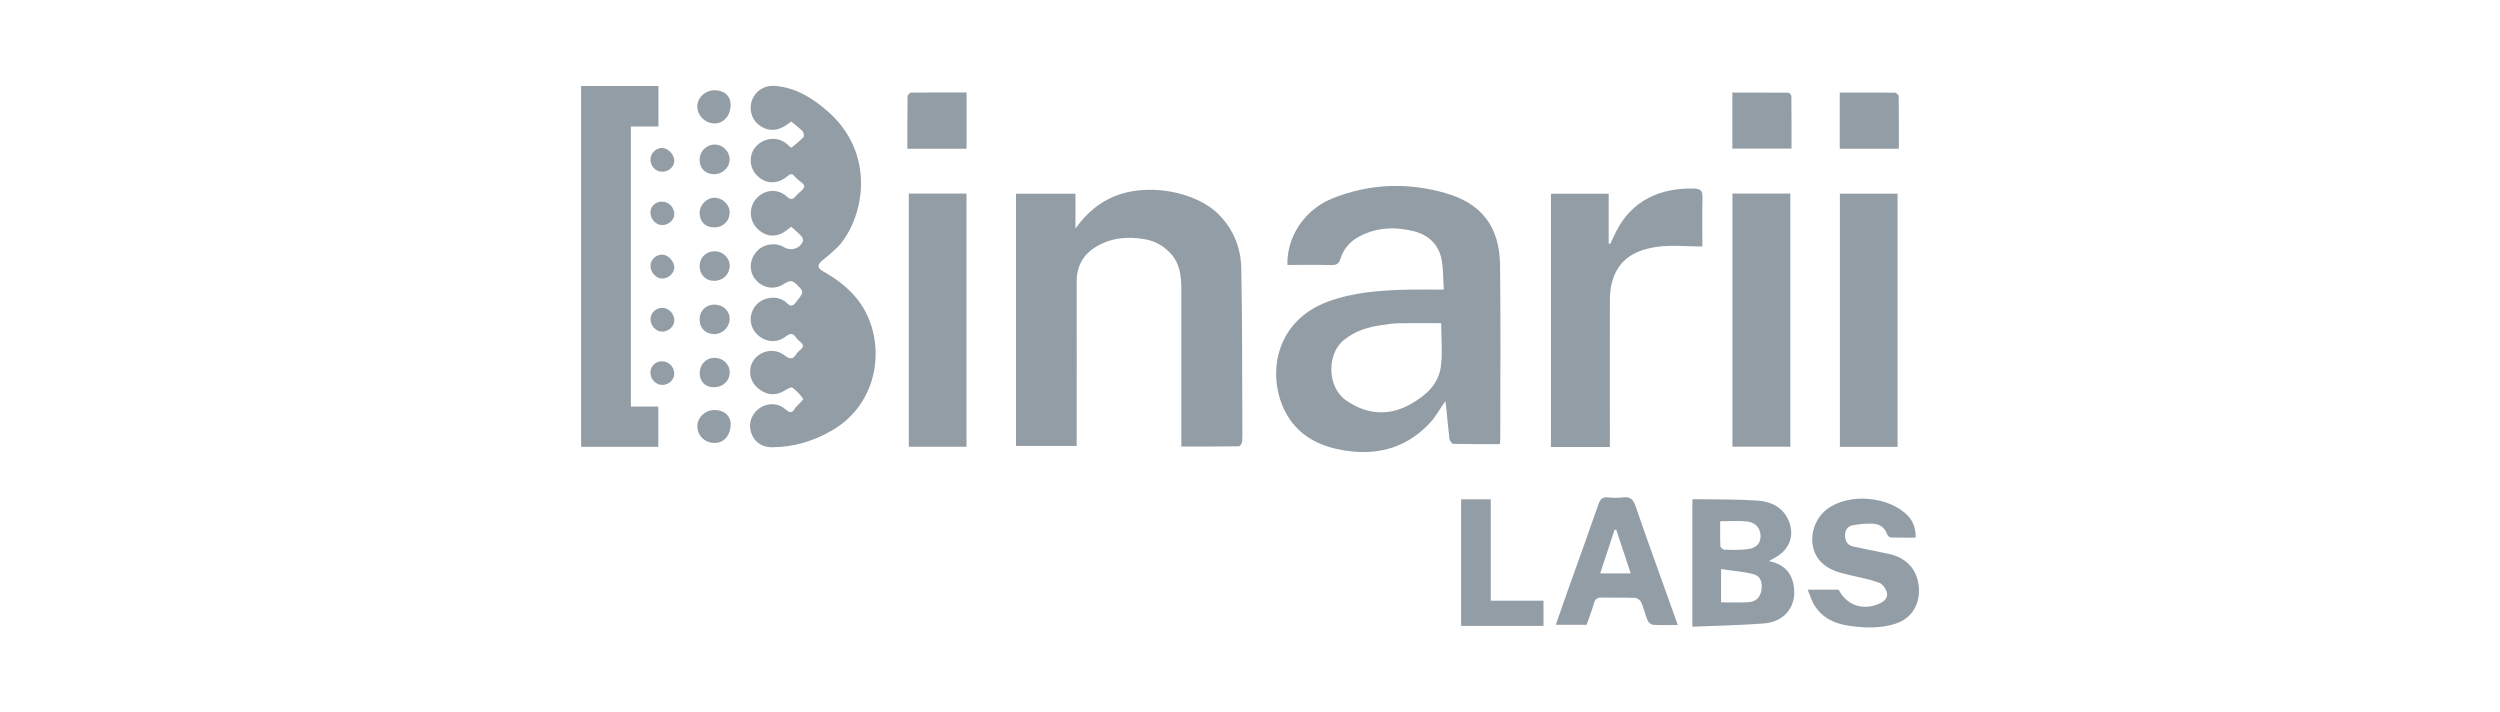 <?xml version="1.0" encoding="UTF-8"?>
<svg id="Layer_1" data-name="Layer 1" xmlns="http://www.w3.org/2000/svg" version="1.1" viewBox="0 0 400 113.95">
  <defs>
    <style>
      .cls-1 {
        fill: #051c30;
        stroke-width: 0px;
      }

      .cls-2 {
        opacity: .43;
      }
    </style>
  </defs>
  <g class="cls-2">
    <path class="cls-1" d="M231.01,46.33c-.12-1.81-.08-3.27-.33-4.68-.44-2.46-2.06-4.04-4.42-4.64-2.98-.76-5.96-.66-8.77.82-1.49.78-2.5,1.96-3.01,3.54-.24.75-.57,1.06-1.4,1.04-2.37-.06-4.74-.02-7.1-.02-.11-4.59,2.82-8.88,7.19-10.64,5.98-2.4,12.12-2.6,18.22-.82,5.65,1.65,8.54,5.32,8.62,11.49.11,9.32.03,18.64.03,27.96,0,.18-.04.36-.07.68-2.51,0-4.98.02-7.46-.04-.21,0-.56-.52-.6-.83-.21-1.65-.34-3.32-.51-4.98-.03-.32-.09-.64-.14-1.04-.91,1.29-1.61,2.61-2.61,3.65-4.08,4.25-9.12,5.24-14.71,4.03-3.53-.76-6.45-2.55-8.19-5.77-3.12-5.75-1.95-14.67,6.79-17.85,4.18-1.52,8.54-1.79,12.92-1.89,1.77-.04,3.55,0,5.57,0ZM230.6,51.71c-2.35,0-4.61-.03-6.87.01-.88.02-1.77.16-2.65.29-2.23.31-4.31.95-6.1,2.42-2.7,2.22-2.68,7.52.43,9.66,3.28,2.25,6.8,2.56,10.36.53,2.37-1.35,4.38-3.14,4.76-5.93.31-2.25.06-4.57.06-6.98Z"/>
    <path class="cls-1" d="M172.08,36.55c1.76-2.43,3.69-4.07,6.14-5.11,5.26-2.22,13.12-.89,16.87,2.97,2.27,2.33,3.44,5.25,3.51,8.43.17,8.12.13,16.25.17,24.38,0,1.15.03,2.3-.03,3.45-.01.27-.34.74-.53.74-3.04.05-6.07.03-9.2.03v-1.46c0-7.91.01-15.81,0-23.72,0-2.1-.22-4.15-1.79-5.79-1.09-1.14-2.37-1.88-3.91-2.17-2.78-.51-5.49-.3-7.95,1.19-2.05,1.24-3.09,3.09-3.09,5.53.02,8.31,0,16.63,0,24.94,0,.44,0,.87,0,1.39h-9.71V31h9.51v5.55Z"/>
    <path class="cls-1" d="M126.63,23.63c.71-.6,1.36-1.08,1.91-1.67.15-.16.07-.75-.12-.95-.52-.55-1.15-1.01-1.82-1.56-.3.21-.67.5-1.08.75-1.42.87-2.96.75-4.22-.31-1.11-.93-1.5-2.54-.95-3.94.57-1.45,2-2.34,3.63-2.21,3.38.27,6.08,1.98,8.54,4.15,7.18,6.34,6.04,15.72,2.21,20.82-.85,1.13-2.04,2.02-3.14,2.95-.83.7-.87,1.2.1,1.75,2.35,1.33,4.47,2.93,6.01,5.18,4.16,6.09,3.1,15.86-4.61,20.3-2.95,1.7-6.11,2.65-9.53,2.67-1.92.01-3.26-1.17-3.53-3.01-.23-1.62.91-3.31,2.62-3.76,1.15-.3,2.21-.03,3.1.76.56.5,1.01.58,1.41-.16.07-.13.18-.24.28-.35.37-.42,1.14-1.1,1.06-1.22-.45-.69-1.06-1.31-1.73-1.8-.18-.13-.77.2-1.12.41-1.2.76-2.44.88-3.67.18-1.28-.73-2.04-1.88-1.95-3.36.15-2.6,3.29-4.03,5.41-2.45.86.64,1.37.84,1.99-.18.29-.48,1.06-.86,1.05-1.28,0-.43-.75-.81-1.07-1.28-.51-.77-.94-.79-1.69-.22-1.55,1.18-3.52.89-4.79-.57-1.13-1.3-1.1-3.23.13-4.55,1.07-1.15,3.33-1.59,4.74-.32.42.38.83.86,1.45.09,1.32-1.64,1.39-1.75.61-2.58-1.07-1.13-1.33-1.18-2.52-.43-1.48.92-3.24.64-4.4-.69-1.14-1.31-1.09-3.16.13-4.56,1.04-1.19,3.05-1.5,4.38-.68,1.09.67,2.52.25,3.01-.94.08-.21-.04-.6-.2-.78-.5-.54-1.06-1.02-1.65-1.56-.29.22-.55.42-.81.62-1.58,1.21-3.41,1.04-4.77-.46-1.24-1.37-1.19-3.5.13-4.82,1.32-1.32,3.32-1.45,4.72-.17.68.62,1.04.44,1.52-.14.43-.52,1.24-.97,1.28-1.49.03-.41-.87-.88-1.33-1.35-.37-.37-.56-.94-1.29-.32-1.75,1.48-3.74,1.33-5.13-.27-1.15-1.32-1.09-3.4.21-4.63,1.16-1.1,3.4-1.65,5.09.1.1.1.23.18.38.3Z"/>
    <path class="cls-1" d="M100.94,65.05h4.39v6.44h-12.35V13.76h12.37v6.48h-4.41v44.82Z"/>
    <path class="cls-1" d="M257.57,71.52h-9.42V31h9.24v7.96c.08.02.17.04.25.06.29-.61.57-1.22.86-1.82,2.58-5.25,7.28-7.18,12.61-7.03.88.03,1.32.33,1.29,1.34-.07,2.66-.02,5.33-.02,7.93-2.53,0-5-.29-7.38.07-3.94.59-6.32,2.39-7.16,5.97-.2.86-.26,1.76-.26,2.65-.02,7.31,0,14.63,0,21.94,0,.44,0,.88,0,1.45Z"/>
    <path class="cls-1" d="M145.41,30.97h9.23v40.51h-9.23V30.97Z"/>
    <path class="cls-1" d="M286.45,30.97v40.5h-9.26V30.97h9.26Z"/>
    <path class="cls-1" d="M303.61,30.99v40.51h-9.23V30.99h9.23Z"/>
    <path class="cls-1" d="M283,89.76c2.24.47,3.5,1.63,3.93,3.62.73,3.36-1.19,6.09-4.7,6.37-3.77.3-7.55.35-11.45.52v-20.29s.09-.11.15-.11c3.41.05,6.83,0,10.23.22,2.04.13,3.92.93,4.91,2.96,1.17,2.4.34,4.87-2.02,6.14-.26.14-.51.29-1.04.58ZM275.37,91.06v5.31c1.58,0,3.06.09,4.52-.03,1.1-.09,1.79-.87,1.95-1.98.16-1.08-.12-2.18-1.21-2.47-1.67-.44-3.43-.56-5.26-.84ZM275.23,83.4c0,1.36-.03,2.68.03,3.99,0,.2.4.55.63.56,1.18.04,2.37.07,3.54-.06,1.55-.16,2.24-.89,2.26-2.09.02-1.23-.76-2.22-2.17-2.37-1.41-.15-2.86-.03-4.29-.03Z"/>
    <path class="cls-1" d="M289.22,94.35c1.86,0,3.41,0,4.96,0,1.31,2.51,3.86,3.39,6.47,2.25.79-.34,1.44-.91,1.26-1.74-.14-.62-.68-1.42-1.23-1.62-1.56-.56-3.21-.87-4.83-1.25-1.64-.38-3.27-.82-4.48-2.06-2.26-2.3-1.73-6.48,1.03-8.52,3.51-2.6,9.98-2,12.94,1.2.78.85,1.2,2.02,1.16,3.41-1.31,0-2.64.02-3.97-.02-.21,0-.51-.29-.58-.5-.4-1.2-1.32-1.7-2.47-1.72-1.02-.01-2.06.08-3.07.27-.82.16-1.22.82-1.21,1.65.01.86.41,1.54,1.28,1.74,1.92.43,3.85.77,5.77,1.19,2.82.62,4.52,2.53,4.76,5.27.23,2.7-1.06,5.04-3.75,5.9-2.41.77-4.96.69-7.49.31-2.28-.34-4.2-1.25-5.45-3.24-.45-.72-.69-1.57-1.09-2.52Z"/>
    <path class="cls-1" d="M268.45,100c-1.47,0-2.7.05-3.91-.03-.33-.02-.78-.36-.91-.66-.4-.95-.61-1.98-1.02-2.92-.15-.34-.65-.72-1.01-.73-1.78-.07-3.56-.01-5.35-.05-.67-.01-1.01.23-1.2.87-.35,1.17-.78,2.31-1.19,3.49h-4.93c.75-2.14,1.46-4.23,2.21-6.31,1.54-4.32,3.11-8.64,4.61-12.97.29-.83.66-1.22,1.58-1.11.77.09,1.57.11,2.33,0,1.26-.19,1.7.43,2.07,1.51,1.37,4.02,2.82,8.02,4.25,12.02.8,2.26,1.61,4.51,2.47,6.91ZM260.92,91.75c-.81-2.44-1.56-4.71-2.32-6.99-.09,0-.18,0-.27,0-.75,2.29-1.51,4.58-2.3,6.98h4.88Z"/>
    <path class="cls-1" d="M238.52,96.11h8.44v4.03h-13.18v-20.25h4.74v16.22Z"/>
    <path class="cls-1" d="M154.65,14.8v9h-9.47c0-2.83-.01-5.6.03-8.38,0-.21.36-.59.56-.6,2.93-.04,5.86-.03,8.89-.03Z"/>
    <path class="cls-1" d="M277.19,14.81c3.01,0,5.98,0,8.94.02.17,0,.49.36.49.55.03,2.78.02,5.55.02,8.4h-9.46v-8.98Z"/>
    <path class="cls-1" d="M294.36,14.8c2.99,0,5.92-.01,8.84.03.21,0,.59.37.59.57.04,2.78.03,5.55.03,8.4h-9.46v-8.99Z"/>
    <path class="cls-1" d="M116.9,68.04c-.08,1.73-1.14,2.87-2.64,2.83-1.57-.04-2.75-1.27-2.68-2.79.06-1.41,1.39-2.55,2.89-2.48,1.54.07,2.5,1.04,2.43,2.44Z"/>
    <path class="cls-1" d="M116.9,16.81c-.03,1.7-1.12,2.94-2.56,2.94-1.51,0-2.8-1.29-2.77-2.76.03-1.41,1.32-2.58,2.82-2.55,1.55.03,2.53.95,2.5,2.36Z"/>
    <path class="cls-1" d="M114.24,44.93c-1.3.02-2.27-.96-2.3-2.31-.03-1.35.96-2.38,2.35-2.42,1.32-.04,2.47,1.05,2.46,2.32-.02,1.39-1.06,2.4-2.5,2.42Z"/>
    <path class="cls-1" d="M114.26,36.38c-1.44,0-2.34-.93-2.32-2.38.02-1.22,1.13-2.35,2.33-2.36,1.32-.02,2.47,1.07,2.47,2.33,0,1.41-1.04,2.42-2.49,2.41Z"/>
    <path class="cls-1" d="M114.2,61.96c-1.37,0-2.28-.94-2.25-2.32.03-1.37,1.07-2.41,2.39-2.39,1.36.02,2.44,1.06,2.41,2.35-.02,1.37-1.09,2.36-2.55,2.36Z"/>
    <path class="cls-1" d="M114.26,27.87c-1.39,0-2.3-.89-2.32-2.26-.02-1.38,1.05-2.48,2.43-2.48,1.25,0,2.34,1.06,2.37,2.3.03,1.34-1.09,2.44-2.48,2.44Z"/>
    <path class="cls-1" d="M114.35,48.74c1.41.02,2.44,1.05,2.39,2.36-.06,1.31-1.16,2.37-2.46,2.35-1.46-.02-2.39-1-2.34-2.49.04-1.29,1.08-2.25,2.41-2.23Z"/>
    <path class="cls-1" d="M106.03,61.59c-1.06.03-1.95-.86-1.96-1.98,0-.97.74-1.75,1.72-1.8,1.14-.06,2.07.81,2.09,1.96.01.96-.83,1.79-1.86,1.82Z"/>
    <path class="cls-1" d="M107.89,51.22c.03.93-.83,1.78-1.84,1.84-1.02.06-1.94-.85-1.97-1.96-.03-.97.8-1.81,1.82-1.84,1.05-.03,1.96.86,1.99,1.95Z"/>
    <path class="cls-1" d="M107.89,42.79c0,.91-.98,1.8-1.94,1.78-.98-.02-1.84-.95-1.87-2-.03-.97.85-1.84,1.85-1.83.96.01,1.96,1.05,1.96,2.05Z"/>
    <path class="cls-1" d="M105.96,23.67c.96.03,1.95,1.1,1.93,2.08-.02.98-.97,1.78-2.04,1.72-1.03-.05-1.79-.92-1.77-2.02.02-.95.93-1.81,1.89-1.78Z"/>
    <path class="cls-1" d="M107.89,34.26c.01.9-.9,1.74-1.91,1.75-1.02.02-1.91-.92-1.91-2.02,0-.99.81-1.74,1.88-1.73,1.05,0,1.93.91,1.94,2Z"/>
  </g>
</svg>
